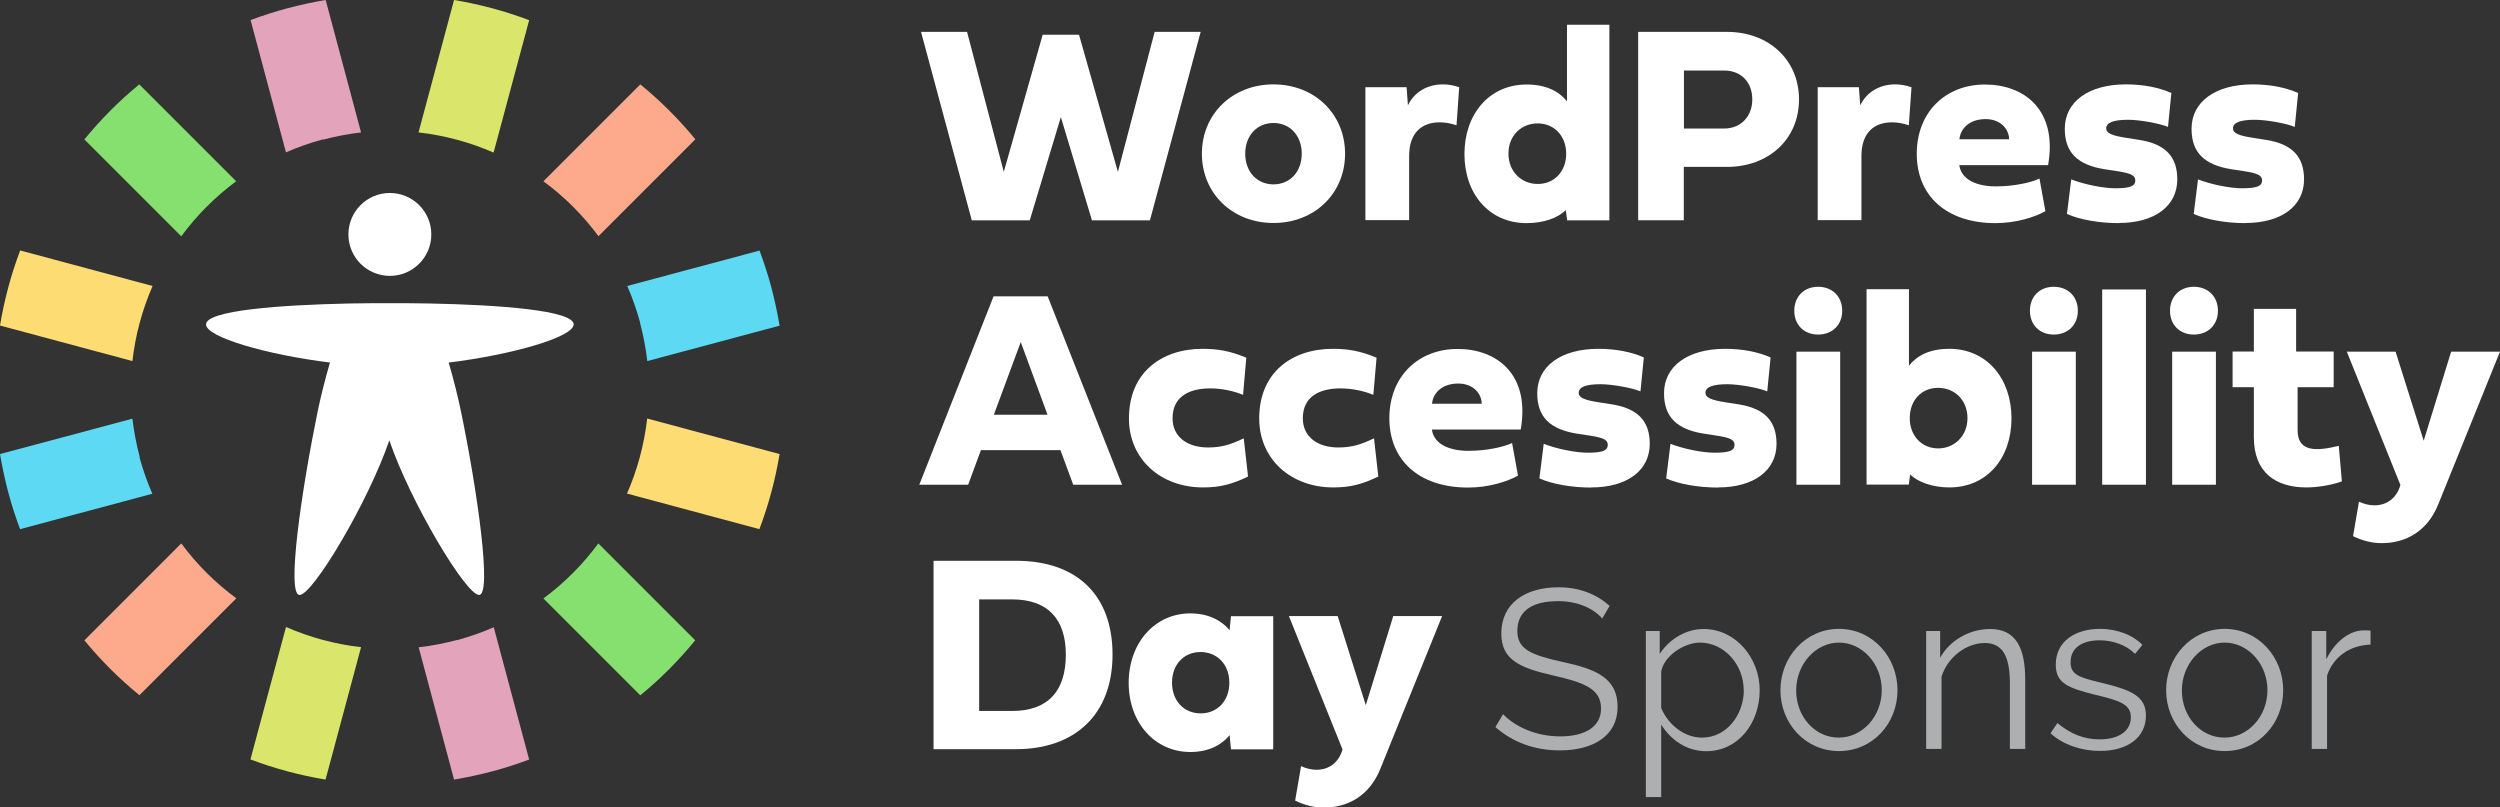 <?xml version="1.0" encoding="UTF-8"?><svg id="Layer_2" xmlns="http://www.w3.org/2000/svg" width="185.77" height="60" viewBox="0 0 185.77 60"><rect x="0" y="0" width="185.77" height="60" fill="#333333" stroke="none"/><g id="new_logo"><path d="M68.44,2.37h3.42l2.73,10.4,2.89-10.19h2.7l2.89,10.19,2.73-10.4h3.42l-3.77,14h-4.31l-2.31-7.67-2.31,7.67h-4.31l-3.77-14Z" fill="#fff" stroke-width="0"/><path d="M99.95,11.42c0,2.95-2.26,5.15-5.32,5.15s-5.32-2.21-5.32-5.15,2.26-5.15,5.32-5.15,5.32,2.21,5.32,5.15ZM92.53,11.42c0,1.34.87,2.28,2.1,2.28s2.1-.94,2.1-2.28-.87-2.28-2.1-2.28-2.1.94-2.1,2.28Z" fill="#fff" stroke-width="0"/><path d="M107.22,6.27c.39,0,.79.07,1.21.21l-.2,2.83c-.41-.14-.83-.22-1.25-.22-1.23,0-2.27.67-2.27,2.51v4.76h-3.25V6.48h3.06l.1,1.35c.46-.98,1.44-1.56,2.59-1.56Z" fill="#fff" stroke-width="0"/><path d="M116.45,16.37l-.1-.76c-.59.6-1.68.97-2.91.97-2.79,0-4.62-2.18-4.62-5.13s1.82-5.17,4.62-5.17c1.49,0,2.42.53,3,1.25V1.84h3.15v14.53h-3.14ZM112.09,11.42c0,1.32.95,2.25,2.18,2.25s2.11-.93,2.11-2.25-.9-2.25-2.11-2.25-2.18.88-2.18,2.25Z" fill="#fff" stroke-width="0"/><path d="M128.35,12.4h-3.23v3.97h-3.39V2.37h6.62c3.02,0,5.33,2.02,5.33,5.02s-2.31,5.01-5.33,5.01ZM125.13,5.23v4.32h2.99c1.29,0,2.09-.96,2.09-2.16,0-1.3-.85-2.15-2.09-2.15h-2.99Z" fill="#fff" stroke-width="0"/><path d="M140.83,6.27c.39,0,.79.07,1.21.21l-.2,2.83c-.41-.14-.83-.22-1.25-.22-1.23,0-2.27.67-2.27,2.51v4.76h-3.25V6.48h3.06l.1,1.35c.46-.98,1.44-1.56,2.59-1.56Z" fill="#fff" stroke-width="0"/><path d="M151.99,15.69c-.77.44-2.18.89-3.7.89-3.67,0-5.86-2.04-5.86-5.15s2.15-5.15,5.07-5.15,5.41,1.89,4.69,5.99h-6.6c.16,1.14,1.39,1.58,2.72,1.58s2.61-.28,3.24-.58l.44,2.43ZM149.29,10.35c0-.77-.65-1.5-1.74-1.5-1.2,0-1.87.69-1.95,1.5h3.69Z" fill="#fff" stroke-width="0"/><path d="M157.45,16.58c-1.46,0-2.92-.26-3.86-.68l.32-2.57c.95.37,2.36.66,3.27.66,1.08,0,1.49-.15,1.49-.58,0-.37-.3-.53-1.33-.69l-.92-.14c-2.06-.32-2.99-1.26-2.99-3.01,0-2.01,1.77-3.3,4.54-3.3,1.27,0,2.43.22,3.38.64l-.25,2.52c-.63-.26-2.1-.53-2.96-.53-1.1,0-1.63.21-1.63.64,0,.35.4.54,1.53.71l.96.15c1.91.31,2.79,1.24,2.79,2.93,0,1.98-1.68,3.24-4.35,3.24Z" fill="#fff" stroke-width="0"/><path d="M166.87,16.58c-1.46,0-2.92-.26-3.86-.68l.32-2.57c.95.37,2.36.66,3.27.66,1.08,0,1.49-.15,1.49-.58,0-.37-.3-.53-1.33-.69l-.92-.14c-2.06-.32-2.99-1.26-2.99-3.01,0-2.01,1.77-3.3,4.54-3.3,1.27,0,2.43.22,3.38.64l-.25,2.52c-.63-.26-2.1-.53-2.96-.53-1.1,0-1.63.21-1.63.64,0,.35.4.54,1.53.71l.96.15c1.91.31,2.79,1.24,2.79,2.93,0,1.98-1.68,3.24-4.35,3.24Z" fill="#fff" stroke-width="0"/><path d="M72.89,33.45l-.95,2.57h-3.63l5.52-14h4.02l5.53,14h-3.63l-.95-2.57h-5.93ZM77.84,30.82l-1.99-5.4-2,5.4h3.99Z" fill="#fff" stroke-width="0"/><path d="M89.35,25.92c1.13,0,2.04.15,3.26.66l-.24,2.76c-.72-.3-1.61-.48-2.44-.48-1.48,0-2.8.55-2.8,2.22,0,1.43,1.16,2.17,2.63,2.17,1.07,0,1.73-.24,2.66-.68l.32,2.84c-1.14.55-2.04.81-3.34.81-3.16,0-5.51-2.1-5.51-5.13,0-3.4,2.41-5.17,5.47-5.17Z" fill="#fff" stroke-width="0"/><path d="M99.03,25.92c1.13,0,2.04.15,3.26.66l-.24,2.76c-.72-.3-1.61-.48-2.44-.48-1.48,0-2.8.55-2.8,2.22,0,1.43,1.16,2.17,2.63,2.17,1.07,0,1.73-.24,2.66-.68l.32,2.84c-1.14.55-2.04.81-3.34.81-3.16,0-5.51-2.1-5.51-5.13,0-3.4,2.41-5.17,5.47-5.17Z" fill="#fff" stroke-width="0"/><path d="M112.8,35.34c-.77.44-2.18.89-3.7.89-3.67,0-5.86-2.04-5.86-5.15s2.15-5.15,5.07-5.15,5.41,1.89,4.69,5.99h-6.6c.16,1.14,1.39,1.58,2.72,1.58s2.61-.28,3.24-.58l.44,2.43ZM110.1,30c0-.77-.65-1.5-1.74-1.5-1.2,0-1.87.69-1.95,1.5h3.69Z" fill="#fff" stroke-width="0"/><path d="M118.25,36.23c-1.46,0-2.92-.26-3.86-.68l.32-2.57c.95.37,2.36.66,3.27.66,1.08,0,1.49-.15,1.49-.58,0-.37-.3-.53-1.33-.69l-.92-.14c-2.06-.32-2.99-1.26-2.99-3.01,0-2.01,1.77-3.3,4.54-3.3,1.27,0,2.43.22,3.38.64l-.25,2.52c-.63-.26-2.1-.53-2.96-.53-1.1,0-1.63.21-1.63.64,0,.35.4.54,1.53.71l.96.15c1.91.31,2.79,1.24,2.79,2.93,0,1.98-1.68,3.24-4.35,3.24Z" fill="#fff" stroke-width="0"/><path d="M127.67,36.23c-1.46,0-2.92-.26-3.86-.68l.32-2.57c.95.37,2.36.66,3.27.66,1.08,0,1.49-.15,1.49-.58,0-.37-.3-.53-1.33-.69l-.92-.14c-2.06-.32-2.99-1.26-2.99-3.01,0-2.01,1.77-3.3,4.54-3.3,1.27,0,2.43.22,3.38.64l-.25,2.52c-.63-.26-2.1-.53-2.96-.53-1.1,0-1.63.21-1.63.64,0,.35.4.54,1.53.71l.96.15c1.91.31,2.79,1.24,2.79,2.93,0,1.98-1.68,3.24-4.35,3.24Z" fill="#fff" stroke-width="0"/><path d="M133.33,23.09c0-1.05.72-1.78,1.77-1.78s1.79.72,1.79,1.78-.74,1.77-1.79,1.77-1.77-.72-1.77-1.77ZM136.74,36.02h-3.25v-9.89h3.25v9.89Z" fill="#fff" stroke-width="0"/><path d="M138.7,36.02v-14.53h3.15v5.68c.58-.72,1.5-1.25,3-1.25,2.79,0,4.62,2.21,4.62,5.17s-1.82,5.13-4.62,5.13c-1.23,0-2.36-.4-2.91-.97l-.1.76h-3.14ZM141.91,31.07c0,1.32.9,2.25,2.11,2.25s2.18-.93,2.18-2.25-.94-2.25-2.18-2.25-2.11.92-2.11,2.25Z" fill="#fff" stroke-width="0"/><path d="M150.84,23.09c0-1.05.72-1.78,1.77-1.78s1.79.72,1.79,1.78-.74,1.77-1.79,1.77-1.77-.72-1.77-1.77ZM154.25,36.02h-3.25v-9.89h3.25v9.89Z" fill="#fff" stroke-width="0"/><path d="M159.46,36.02h-3.25v-14.51h3.25v14.51Z" fill="#fff" stroke-width="0"/><path d="M161.25,23.09c0-1.05.72-1.78,1.77-1.78s1.79.72,1.79,1.78-.74,1.77-1.79,1.77-1.77-.72-1.77-1.77ZM164.66,36.02h-3.25v-9.89h3.25v9.89Z" fill="#fff" stroke-width="0"/><path d="M170.73,28.78v3.19c0,1.68,1.49,1.54,3.06,1.16l.23,2.64c-.72.27-1.8.45-2.63.45-2.27,0-3.91-1.09-3.91-3.73v-3.72h-1.58v-2.65h1.58v-3.17h3.14v3.17h2.79v2.65h-2.69Z" fill="#fff" stroke-width="0"/><path d="M174.39,26.13h3.62l2.09,6.62,2.04-6.62h3.63l-4.59,11.35c-.79,1.97-2.38,2.88-4.2,2.88-.71,0-1.44-.18-2.13-.52l.44-2.56c.39.18.78.27,1.15.27.89,0,1.64-.5,1.93-1.51l-3.98-9.9Z" fill="#fff" stroke-width="0"/><path d="M69.37,55.67v-14h6.13c4.48,0,7.17,2.51,7.17,6.97s-2.8,7.03-7.17,7.03h-6.13ZM72.76,44.53v8.3h2.45c2.72,0,3.99-1.54,3.99-4.18s-1.33-4.11-3.99-4.11h-2.45Z" fill="#fff" stroke-width="0"/><path d="M91.47,55.67l-.1-1.04c-.57.7-1.53,1.25-2.92,1.25-2.64,0-4.58-2.18-4.58-5.14s1.94-5.16,4.58-5.16c1.39,0,2.35.56,2.92,1.25l.1-1.04h3.14v9.89h-3.14ZM87.09,50.73c0,1.34.88,2.28,2.13,2.28s2.13-.94,2.13-2.28-.88-2.27-2.13-2.28c-1.26,0-2.13.94-2.13,2.28Z" fill="#fff" stroke-width="0"/><path d="M95.78,45.78h3.62l2.09,6.62,2.04-6.62h3.63l-4.59,11.35c-.79,1.97-2.38,2.88-4.2,2.88-.71,0-1.44-.18-2.13-.52l.44-2.56c.39.18.78.27,1.15.27.89,0,1.64-.5,1.93-1.51l-3.98-9.9Z" fill="#fff" stroke-width="0"/><circle cx="28.97" cy="17.42" r="3.08" fill="#fff" stroke-width="0"/><path d="M42.63,24.11c0-1.05-5.57-1.46-10.78-1.56-.56-.01-1.12-.02-1.66-.02-.41,0-.82,0-1.22,0-.42,0-.86,0-1.3,0-.55,0-1.1.01-1.66.02-5.18.11-10.7.51-10.7,1.56,0,.94,4.51,2.25,9.21,2.83-.36,1.23-.67,2.46-.91,3.61-1.2,5.84-2.34,13.66-1.35,13.66s5.11-6.92,6.67-11.49c1.56,4.58,5.69,11.49,6.67,11.49s-.14-7.81-1.35-13.66c-.24-1.15-.55-2.38-.91-3.61,4.72-.58,9.29-1.89,9.29-2.84Z" fill="#fff" stroke-width="0"/><path d="M23.99,10.38c.95-.25,1.9-.43,2.84-.54L24.2,0c-.94.16-1.88.36-2.83.61-.94.25-1.86.55-2.75.88l2.63,9.83c.87-.38,1.78-.7,2.73-.96Z" fill="#e2a3bb" stroke-width="0"/><path d="M33.95,47.56c-.95.25-1.9.43-2.84.54l2.63,9.83c.94-.16,1.88-.36,2.83-.61s1.86-.55,2.75-.88l-2.63-9.83c-.87.38-1.78.7-2.73.96Z" fill="#e2a3bb" stroke-width="0"/><path d="M17.55,13.47l-7.2-7.2c-1.5,1.23-2.86,2.6-4.08,4.09l7.2,7.2c1.14-1.55,2.51-2.93,4.08-4.09Z" fill="#85e06f" stroke-width="0"/><path d="M40.38,44.47l7.2,7.2c1.5-1.23,2.86-2.6,4.08-4.09l-7.2-7.2c-1.14,1.55-2.51,2.93-4.08,4.09Z" fill="#85e06f" stroke-width="0"/><path d="M46.6,36.68l9.83,2.64c.68-1.8,1.18-3.66,1.5-5.58l-9.84-2.64c-.22,1.94-.73,3.82-1.5,5.58Z" fill="#fddc74" stroke-width="0"/><path d="M11.33,21.25l-9.83-2.64c-.68,1.8-1.18,3.66-1.5,5.58l9.84,2.64c.22-1.94.73-3.82,1.5-5.58Z" fill="#fddc74" stroke-width="0"/><path d="M47.56,23.99c.25.95.43,1.9.54,2.84l9.83-2.63c-.16-.94-.36-1.88-.61-2.83s-.55-1.86-.88-2.75l-9.83,2.63c.38.87.7,1.78.96,2.73Z" fill="#5ed9f4" stroke-width="0"/><path d="M10.38,33.95c-.25-.95-.43-1.9-.54-2.84L0,33.74c.16.94.36,1.88.61,2.83s.55,1.86.88,2.75l9.83-2.63c-.38-.87-.7-1.78-.96-2.73Z" fill="#5ed9f4" stroke-width="0"/><path d="M13.47,40.38l-7.2,7.2c1.23,1.5,2.6,2.86,4.09,4.08l7.2-7.2c-1.55-1.14-2.93-2.51-4.09-4.08Z" fill="#fdaa8c" stroke-width="0"/><path d="M44.47,17.55l7.2-7.2c-1.23-1.5-2.6-2.86-4.09-4.08l-7.2,7.2c1.55,1.14,2.93,2.51,4.09,4.08Z" fill="#fdaa8c" stroke-width="0"/><path d="M36.68,11.33l2.64-9.83c-1.8-.68-3.66-1.18-5.58-1.5l-2.64,9.84c1.94.22,3.82.73,5.58,1.5Z" fill="#dae66b" stroke-width="0"/><path d="M21.25,46.6l-2.64,9.83c1.8.68,3.66,1.18,5.58,1.5l2.64-9.84c-1.94-.22-3.82-.73-5.58-1.5Z" fill="#dae66b" stroke-width="0"/><path d="M119.05,45.95c-.67-.76-1.85-1.28-3.26-1.28-2.12,0-3.04.86-3.04,2.22s1.03,1.78,3.33,2.29c2.54.54,4.12,1.21,4.12,3.35s-1.8,3.23-4.29,3.23c-1.87,0-3.48-.59-4.79-1.73l.57-.96c.87.91,2.42,1.65,4.24,1.65s3.04-.69,3.04-2.07c0-1.46-1.23-1.93-3.61-2.47-2.49-.57-3.8-1.18-3.8-3.11,0-2.22,1.75-3.43,4.25-3.43,1.56,0,2.81.51,3.8,1.38l-.55.94Z" fill="#adafb0" stroke-width="0"/><path d="M123.44,53.83v5.4h-1.14v-12.34h1.03v1.7c.71-1.09,1.93-1.85,3.26-1.85,2.42,0,4.17,2.2,4.17,4.54,0,2.47-1.61,4.54-3.97,4.54-1.48,0-2.66-.86-3.35-1.98ZM129.57,51.28c0-1.88-1.43-3.53-3.26-3.53-1.14,0-2.69.99-2.87,2.17v2.69c.52,1.24,1.71,2.2,3.03,2.2,1.88,0,3.11-1.75,3.11-3.53Z" fill="#adafb0" stroke-width="0"/><path d="M132.3,51.29c0-2.45,1.85-4.56,4.35-4.56s4.35,2.1,4.35,4.56-1.83,4.52-4.35,4.52-4.35-2.08-4.35-4.52ZM136.64,54.81c1.75,0,3.19-1.58,3.19-3.53s-1.45-3.53-3.18-3.53-3.18,1.6-3.18,3.56,1.41,3.5,3.16,3.5Z" fill="#adafb0" stroke-width="0"/><path d="M150.49,55.65h-1.14v-4.89c0-2.07-.59-2.98-1.87-2.98-1.36,0-2.77,1.06-3.21,2.51v5.36h-1.14v-8.76h1.04v1.98c.71-1.28,2.17-2.13,3.71-2.13,1.97,0,2.61,1.48,2.61,3.78v5.13Z" fill="#adafb0" stroke-width="0"/><path d="M152.36,54.5l.52-.77c.98.81,1.98,1.21,3.14,1.21,1.4,0,2.32-.6,2.32-1.65,0-.97-.87-1.24-2.64-1.66-2.03-.51-2.94-.86-2.94-2.24,0-1.76,1.48-2.66,3.28-2.66,1.34,0,2.49.49,3.16,1.19l-.55.67c-.66-.67-1.65-1.01-2.64-1.01-1.19,0-2.15.49-2.15,1.63,0,.92.62,1.12,2.19,1.5,2.25.54,3.41.98,3.41,2.47,0,1.6-1.34,2.62-3.41,2.62-1.36,0-2.74-.45-3.68-1.31Z" fill="#adafb0" stroke-width="0"/><path d="M160.96,51.29c0-2.45,1.85-4.56,4.35-4.56s4.35,2.1,4.35,4.56-1.83,4.52-4.35,4.52-4.35-2.08-4.35-4.52ZM165.3,54.81c1.75,0,3.19-1.58,3.19-3.53s-1.45-3.53-3.18-3.53-3.18,1.6-3.18,3.56,1.41,3.5,3.16,3.5Z" fill="#adafb0" stroke-width="0"/><path d="M176.15,47.9c-1.53.05-2.76.89-3.23,2.3v5.45h-1.14v-8.76h1.08v2.1c.61-1.23,1.66-2.15,2.79-2.15.2,0,.39,0,.5.02v1.04Z" fill="#adafb0" stroke-width="0"/></g></svg>